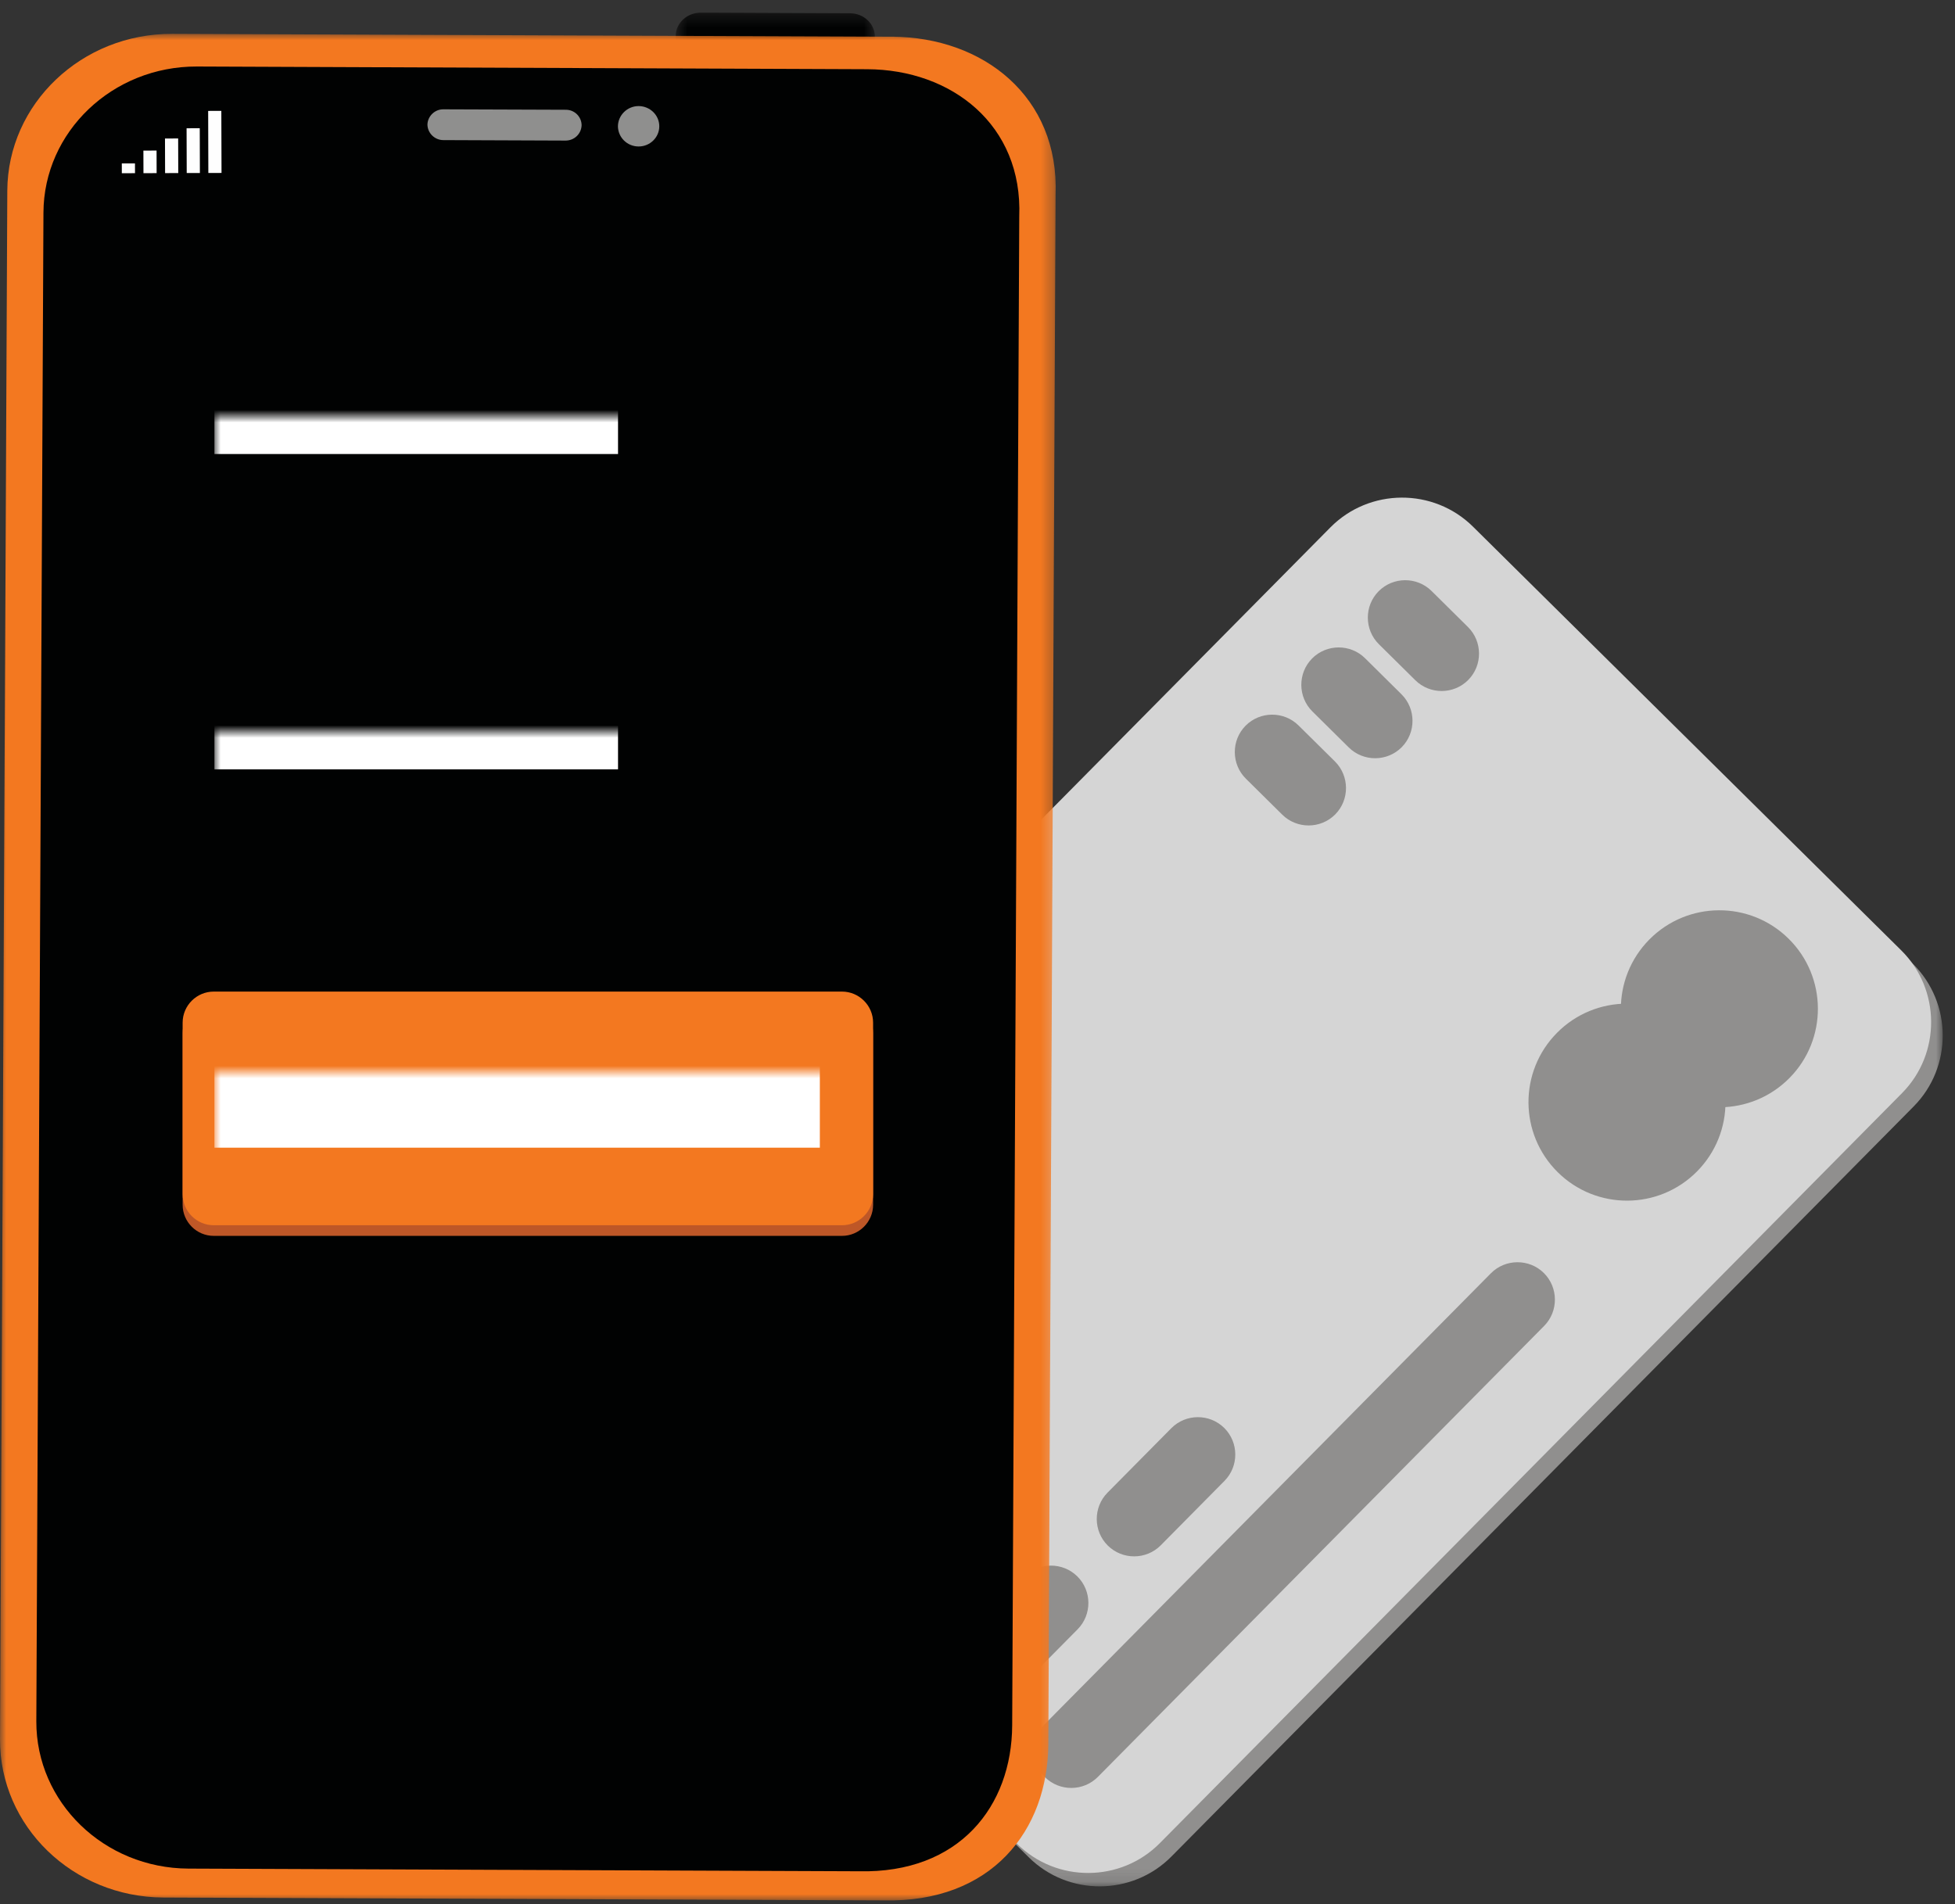<?xml version="1.0" encoding="UTF-8"?>
<svg width="155px" height="151px" viewBox="0 0 155 151" version="1.1" xmlns="http://www.w3.org/2000/svg" xmlns:xlink="http://www.w3.org/1999/xlink">
    <rect x="0" y="0" width="155" height="151" fill="#333333" stroke="none"/>
    <title>Group 97</title>
    <defs>
        <polygon id="path-1" points="0.243 0.829 109.025 0.829 109.025 109.881 0.243 109.881"></polygon>
        <polygon id="path-3" points="0.574 0.311 16.367 0.311 16.367 5.176 0.574 5.176"></polygon>
        <polygon id="path-5" points="0 0.995 83.702 0.995 83.702 149 0 149"></polygon>
        <polygon id="path-7" points="0 150.689 154.025 150.689 154.025 1 0 1"></polygon>
    </defs>
    <g id="Page-3" stroke="none" stroke-width="1" fill="none" fill-rule="evenodd">
        <g id="OSK-prima-2021-update-final-rozkliknuty-nakup-eshop" transform="translate(-70, -3852)">
            <g id="Group-97" transform="translate(70, 3852)">
                <g id="Group-3" transform="translate(45, 39.689)">
                    <mask id="mask-2" fill="white">
                        <use xlink:href="#path-1"></use>
                    </mask>
                    <g id="Clip-2"></g>
                    <path d="M106.724,48.041 L47.871,107.52 C44.779,110.645 39.691,110.673 36.566,107.579 L2.604,73.977 C-0.521,70.884 -0.547,65.796 2.545,62.67 L61.395,3.191 C64.489,0.066 69.576,0.039 72.703,3.132 L106.663,36.734 C109.79,39.828 109.817,44.916 106.724,48.041" id="Fill-1" fill="#908F8E" mask="url(#mask-2)"></path>
                </g>
                <path d="M150.805,86.669 L91.954,146.147 C88.861,149.273 83.773,149.3 80.647,146.207 L46.686,112.604 C43.561,109.511 43.534,104.423 46.627,101.297 L105.478,41.819 C108.571,38.693 113.659,38.666 116.784,41.759 L150.745,75.362 C153.871,78.455 153.898,83.543 150.805,86.669" id="Fill-4" fill="#D5D5D5"></path>
                <path d="M134.488,81.838 C137.554,84.872 137.58,89.818 134.546,92.884 C131.512,95.95 126.567,95.977 123.501,92.943 C120.434,89.908 120.408,84.963 123.442,81.897 C126.476,78.83 131.422,78.804 134.488,81.838" id="Fill-6" fill="#908F8E"></path>
                <path d="M141.813,74.436 C144.879,77.469 144.905,82.415 141.872,85.481 C138.837,88.547 133.892,88.574 130.826,85.54 C127.759,82.505 127.733,77.56 130.767,74.494 C133.801,71.428 138.747,71.402 141.813,74.436" id="Fill-8" fill="#908F8E"></path>
                <path d="M82.826,136.716 L118.204,100.96 C119.352,99.8 121.242,99.79 122.402,100.938 C123.562,102.086 123.572,103.975 122.424,105.135 L87.045,140.891 C85.897,142.051 84.009,142.062 82.848,140.913 C81.688,139.765 81.678,137.876 82.826,136.716" id="Fill-10" fill="#908F8E"></path>
                <path d="M76.163,130.123 L81.217,125.016 C82.365,123.854 84.254,123.845 85.414,124.993 C86.575,126.142 86.585,128.03 85.436,129.19 L80.383,134.299 C79.234,135.459 77.346,135.469 76.185,134.32 C75.025,133.173 75.015,131.283 76.163,130.123" id="Fill-12" fill="#908F8E"></path>
                <path d="M102.951,57.52 L105.838,60.376 C106.999,61.525 107.01,63.414 105.862,64.575 C104.713,65.735 102.825,65.745 101.663,64.596 L98.776,61.74 C97.617,60.591 97.606,58.703 98.754,57.542 C99.903,56.382 101.791,56.373 102.951,57.52" id="Fill-14" fill="#908F8E"></path>
                <path d="M108.225,52.19 L111.112,55.047 C112.272,56.195 112.283,58.084 111.134,59.245 C109.986,60.405 108.098,60.415 106.937,59.266 L104.05,56.41 C102.89,55.261 102.88,53.373 104.028,52.212 C105.176,51.052 107.065,51.043 108.225,52.19" id="Fill-16" fill="#908F8E"></path>
                <path d="M113.499,46.859 L116.386,49.717 C117.546,50.864 117.557,52.754 116.408,53.914 C115.26,55.075 113.372,55.084 112.211,53.935 L109.324,51.08 C108.164,49.931 108.153,48.042 109.302,46.882 C110.45,45.721 112.338,45.712 113.499,46.859" id="Fill-18" fill="#908F8E"></path>
                <path d="M87.81,118.353 L92.864,113.246 C94.012,112.085 95.901,112.075 97.061,113.223 C98.222,114.372 98.231,116.26 97.083,117.42 L92.029,122.529 C90.881,123.689 88.993,123.699 87.832,122.55 C86.672,121.403 86.662,119.514 87.81,118.353" id="Fill-20" fill="#908F8E"></path>
                <path d="M69.971,107.954 L62.5,115.505 C61.05,116.971 58.664,116.983 57.198,115.532 L51.868,110.259 C50.402,108.808 50.389,106.423 51.84,104.957 L59.311,97.406 C60.762,95.94 63.147,95.928 64.613,97.378 L69.943,102.651 C71.408,104.102 71.421,106.488 69.971,107.954" id="Fill-22" fill="#908F8E"></path>
                <g id="Group-26" transform="translate(53, 0.689)">
                    <mask id="mask-4" fill="white">
                        <use xlink:href="#path-3"></use>
                    </mask>
                    <g id="Clip-25"></g>
                    <path d="M16.367,3.332 C16.353,4.353 15.464,5.174 14.368,5.176 L2.541,5.13 C1.448,5.118 0.569,4.286 0.574,3.265 L0.575,2.161 C0.575,1.135 1.477,0.31 2.569,0.311 L14.396,0.362 C15.485,0.364 16.365,1.197 16.362,2.223 L16.367,3.332 Z" id="Fill-24" fill="#010202" mask="url(#mask-4)"></path>
                </g>
                <g id="Group-29" transform="translate(0, 1.689)">
                    <mask id="mask-6" fill="white">
                        <use xlink:href="#path-5"></use>
                    </mask>
                    <g id="Clip-28"></g>
                    <path d="M83.117,136.561 C83.086,143.443 78.627,149.195 70.051,148.995 L12.952,148.767 C5.768,148.733 -0.023,143.121 -0,136.219 L0.579,13.439 C0.609,6.55 6.463,0.97 13.648,0.995 L70.733,1.224 C77.931,1.251 83.997,5.961 83.691,13.78 L83.117,136.561 Z" id="Fill-27" fill="#F37820" mask="url(#mask-6)"></path>
                </g>
                <path d="M80.25,136.801 C80.221,143.207 76.071,148.561 68.087,148.375 L14.937,148.163 C8.249,148.131 2.859,142.906 2.88,136.483 L3.445,16.858 C3.473,10.446 8.921,5.25 15.61,5.274 L68.748,5.488 C75.448,5.513 81.096,9.897 80.81,17.174 L80.25,136.801 Z" id="Fill-30" fill="#010202"></path>
                <path d="M33.889,9.879 C33.901,10.558 34.465,11.105 35.141,11.109 L44.846,11.147 C45.547,11.144 46.094,10.597 46.112,9.927 C46.106,9.255 45.554,8.7 44.861,8.703 L35.154,8.668 C34.478,8.657 33.906,9.21 33.889,9.879" id="Fill-32" fill="#8F8F8E"></path>
                <path d="M48.992,10.01 C49,10.896 49.725,11.612 50.626,11.614 C51.524,11.62 52.268,10.905 52.271,10.017 C52.274,9.138 51.545,8.42 50.642,8.411 C49.729,8.407 49.001,9.137 48.992,10.01" id="Fill-34" fill="#8F8F8E"></path>
                <polygon id="Fill-36" fill="#FEFEFE" points="17.563 13.712 16.519 13.715 16.504 8.794 17.548 8.791"></polygon>
                <polygon id="Fill-38" fill="#FEFEFE" points="15.848 13.717 14.804 13.72 14.793 10.171 15.837 10.168"></polygon>
                <polygon id="Fill-40" fill="#FEFEFE" points="14.133 13.722 13.089 13.726 13.081 10.982 14.125 10.979"></polygon>
                <polygon id="Fill-42" fill="#FEFEFE" points="12.418 13.728 11.374 13.731 11.369 11.941 12.413 11.938"></polygon>
                <polygon id="Fill-44" fill="#FEFEFE" points="10.704 13.732 9.659 13.736 9.658 12.96 10.701 12.957"></polygon>
                <path d="M66.758,97.993 L16.945,97.993 C15.589,97.993 14.48,96.885 14.48,95.529 L14.48,81.93 C14.48,80.574 15.589,79.465 16.945,79.465 L66.758,79.465 C68.113,79.465 69.223,80.574 69.223,81.93 L69.223,95.529 C69.223,96.885 68.113,97.993 66.758,97.993" id="Fill-46" fill="#BE5727"></path>
                <path d="M66.758,97.151 L16.945,97.151 C15.589,97.151 14.48,96.043 14.48,94.686 L14.48,81.088 C14.48,79.731 15.589,78.624 16.945,78.624 L66.758,78.624 C68.113,78.624 69.223,79.731 69.223,81.088 L69.223,94.686 C69.223,96.043 68.113,97.151 66.758,97.151" id="Fill-48" fill="#F37820"></path>
                <mask id="mask-8" fill="white">
                    <use xlink:href="#path-7"></use>
                </mask>
                <g id="Clip-57"></g>
                <rect id="Rectangle" fill="#FFFFFF" mask="url(#mask-8)" x="17" y="84" width="48" height="7"></rect>
                <rect id="Rectangle" fill="#FFFFFF" mask="url(#mask-8)" x="17" y="32" width="32" height="4"></rect>
                <rect id="Rectangle-Copy-5" fill="#FFFFFF" mask="url(#mask-8)" x="17" y="57" width="32" height="4"></rect>
                <path d="M65.361,46.947 L18.509,46.947 C16.957,46.947 15.687,45.677 15.687,44.125 L15.687,40.506 C15.687,38.954 16.957,37.683 18.509,37.683 L65.361,37.683 C66.914,37.683 68.184,38.954 68.184,40.506 L68.184,44.125 C68.184,45.677 66.914,46.947 65.361,46.947" id="Fill-90" fill="#D5D5D5" mask="url(#mask-8)"></path>
                <path d="M65.277,72.214 L18.425,72.214 C16.873,72.214 15.603,70.943 15.603,69.391 L15.603,65.773 C15.603,64.22 16.873,62.949 18.425,62.949 L65.277,62.949 C66.83,62.949 68.1,64.22 68.1,65.773 L68.1,69.391 C68.1,70.943 66.83,72.214 65.277,72.214" id="Fill-91" fill="#D5D5D5" mask="url(#mask-8)"></path>
                <path d="M38.439,114.776 L32.385,114.776 C32.031,114.776 31.741,114.487 31.741,114.132 L31.741,110.475 C31.741,110.123 32.031,109.832 32.385,109.832 L38.439,109.832 C38.793,109.832 39.083,110.123 39.083,110.475 L39.083,114.132 C39.083,114.487 38.793,114.776 38.439,114.776" id="Fill-92" fill="#908F8E" mask="url(#mask-8)"></path>
                <path d="M51.205,114.776 L45.151,114.776 C44.797,114.776 44.507,114.487 44.507,114.132 L44.507,110.475 C44.507,110.123 44.797,109.832 45.151,109.832 L51.205,109.832 C51.559,109.832 51.849,110.123 51.849,110.475 L51.849,114.132 C51.849,114.487 51.559,114.776 51.205,114.776" id="Fill-93" fill="#908F8E" mask="url(#mask-8)"></path>
                <path d="M33.029,121.623 L25.03,121.623 C24.628,121.623 24.299,121.294 24.299,120.892 L24.299,117.409 C24.299,117.007 24.628,116.678 25.03,116.678 L33.029,116.678 C33.431,116.678 33.76,117.007 33.76,117.409 L33.76,120.892 C33.76,121.294 33.431,121.623 33.029,121.623" id="Fill-94" fill="#908F8E" mask="url(#mask-8)"></path>
                <path d="M45.794,121.623 L37.795,121.623 C37.393,121.623 37.064,121.294 37.064,120.892 L37.064,117.409 C37.064,117.007 37.393,116.678 37.795,116.678 L45.794,116.678 C46.196,116.678 46.525,117.007 46.525,117.409 L46.525,120.892 C46.525,121.294 46.196,121.623 45.794,121.623" id="Fill-95" fill="#908F8E" mask="url(#mask-8)"></path>
                <path d="M58.56,121.623 L50.561,121.623 C50.159,121.623 49.83,121.294 49.83,120.892 L49.83,117.409 C49.83,117.007 50.159,116.678 50.561,116.678 L58.56,116.678 C58.962,116.678 59.291,117.007 59.291,117.409 L59.291,120.892 C59.291,121.294 58.962,121.623 58.56,121.623" id="Fill-96" fill="#908F8E" mask="url(#mask-8)"></path>
            </g>
        </g>
    </g>
</svg>